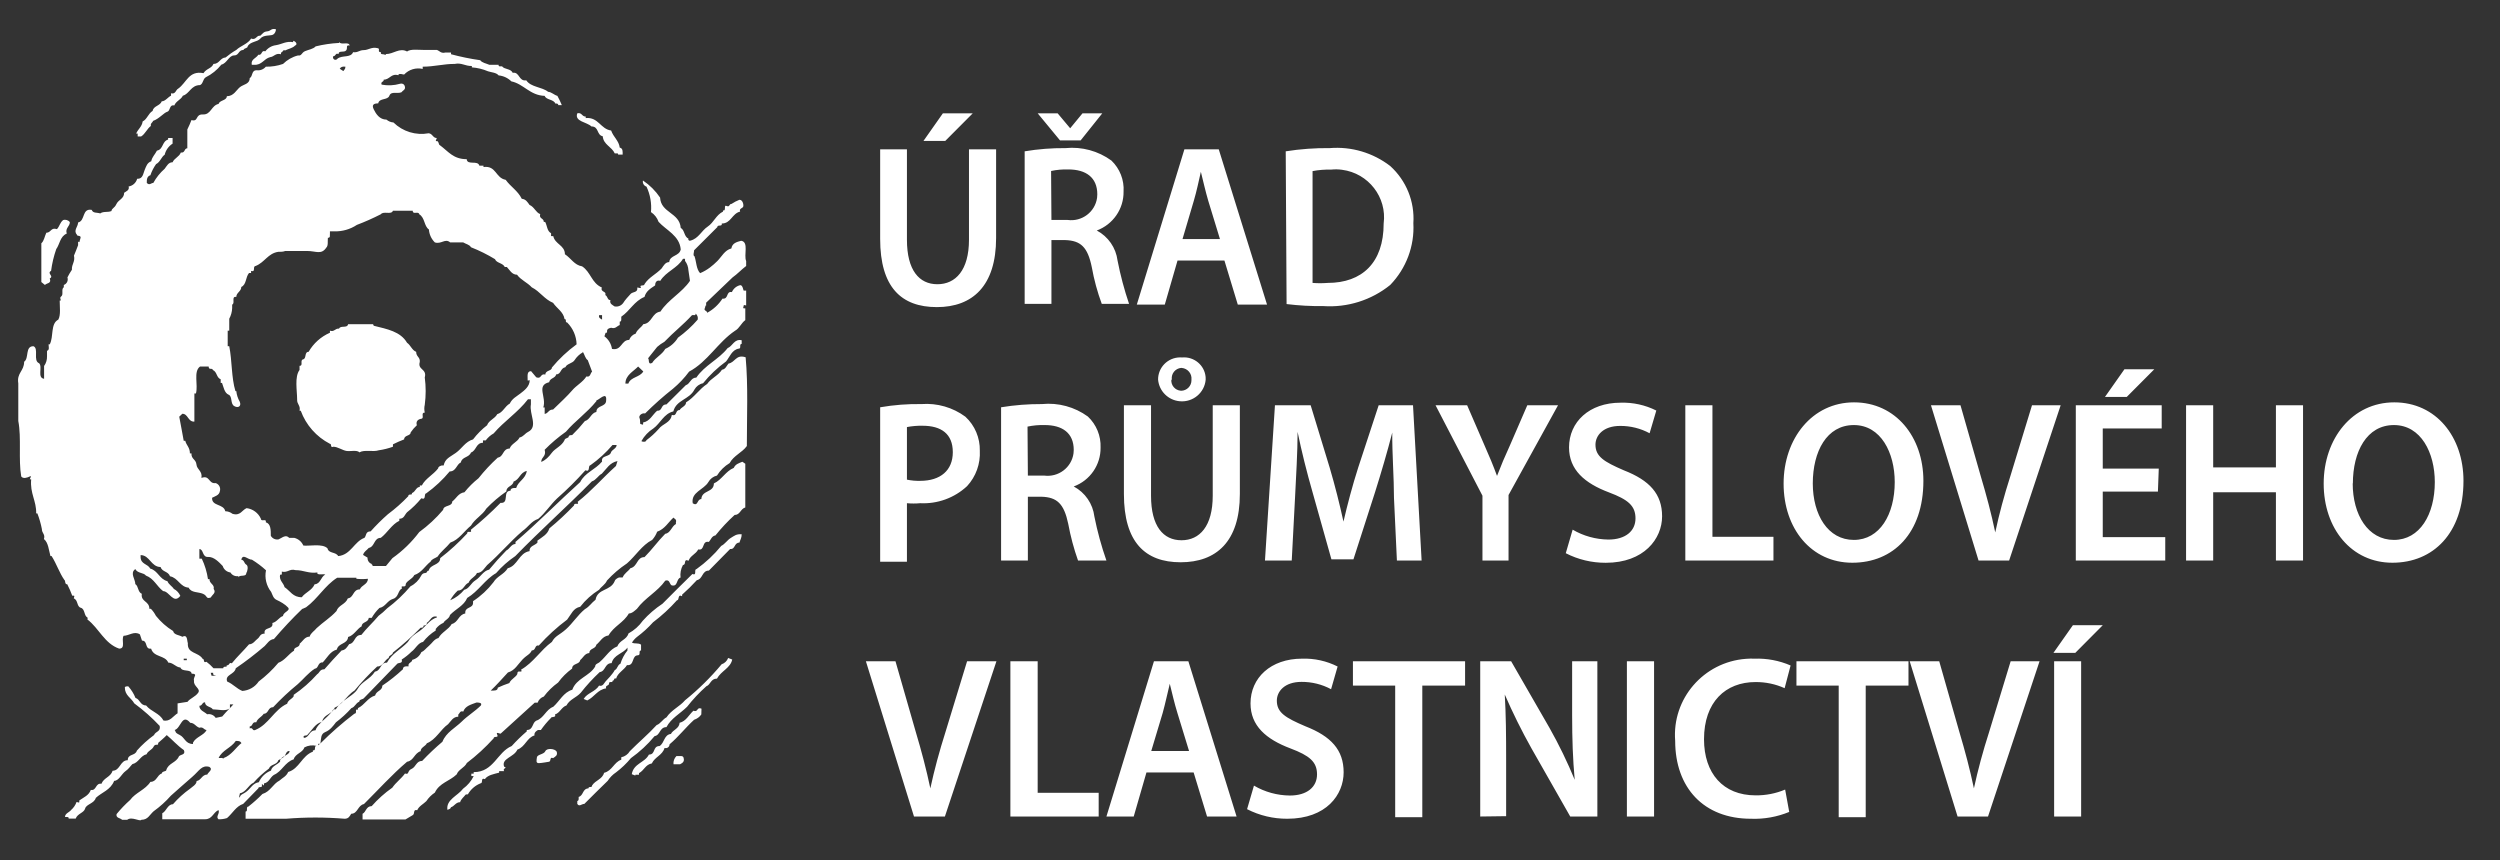 <svg xmlns="http://www.w3.org/2000/svg" viewBox="0 0 436 150" width="436" height="150">
	<rect x="0" y="0" width="436" height="150" fill="#333333" stroke="none"/>
	<style>
		tspan { white-space:pre }
		.shp0 { fill: #ffffff } 
	</style>
	<path id="Path 16" fill-rule="evenodd" class="shp0" d="M120.81 87.76C121.77 88.41 121.53 87.04 122.31 87.04C122.4 85.44 124.5 85.94 124.5 84.31C125.85 83.71 126.57 82.16 127.97 81.6C128.27 80.94 128.84 80.79 129.47 80.53L129.98 80.88L129.98 88.5C129.14 88.74 129.08 89.81 128.12 89.81C126.91 90.91 125.79 92.11 124.77 93.38C124.14 93.47 123.99 94.1 123.63 94.51C122.34 94.25 123 96.09 121.77 95.82C121.35 96.66 120.39 96.89 120.09 97.79C119.11 97.37 119.76 98.53 119.11 98.53C118.74 99.21 118.59 99.98 118.69 100.73C117.91 100.91 118.27 102.43 117.1 102.07C116.74 101.81 116.8 101 116.02 101.27C114.67 103.2 112.46 104.28 111.08 106.18C110.72 106.48 110.24 106.99 109.67 106.99C108.74 108.62 107.06 109.19 106.13 110.82C105.05 110.97 104.7 111.89 104.01 112.43C103.86 113.23 102.78 113.03 102.78 113.89C101.97 113.95 101.7 114.72 101.19 115.11C101.07 115.94 99.78 115.64 99.78 116.6C98.84 117.28 98.01 118.1 97.33 119.04C96.38 119.72 95.54 120.54 94.84 121.48C94.33 121.65 93.93 122.05 93.76 122.55L93.25 122.55L87.32 127.94C87.11 128 86.42 127.52 86.72 128.14C87.02 128.77 86.09 128.29 86.09 128.77C84.67 130.34 83.11 131.78 81.42 133.06C81 133.92 79.95 134.19 79.65 135.05C78.42 136.24 76.62 136.54 75.84 138.23C75.25 138.62 74.74 139.13 74.35 139.72C73.84 140.23 73.06 140.59 72.76 141.3C71.98 141.09 72.4 141.95 71.98 142.16L70.72 142.91L63.23 142.91L63.23 141.92C63.83 141.66 63.83 140.59 64.82 140.59C65.89 139.38 67.09 138.3 68.42 137.37C69.04 136.45 69.97 135.82 70.63 134.9C71.41 135.17 70.99 134.42 71.77 134.1C72.55 133.77 72.58 132.7 73.63 132.7C74.74 131.52 75.92 130.41 77.16 129.36C77.79 127.73 79.44 126.92 80.52 125.85C81.6 124.78 82.79 124.1 83.87 123.03C84.14 122.52 83.42 122.52 83.09 122.52C82.17 122.88 81.15 123.09 80.79 124.1C80.22 123.89 80.16 124.45 79.92 124.63L79.92 124.99C79.02 124.99 78.63 125.79 78.15 126.3C76.83 127.22 76.05 128.98 74.44 129.63C74.23 130.14 73.36 130.35 73.36 131C72.22 131.39 72.19 132.64 70.99 132.85C68.33 135.11 65.96 137.76 63.47 140.23C62.39 140.44 62.39 141.92 61.25 141.92C61.01 142.31 60.8 142.79 60.12 142.79C56.71 142.51 53.28 142.51 49.87 142.79L42.83 142.79L42.83 141.54C43.31 141.51 42.83 140.67 43.31 140.67C44.18 139.99 45 139.26 45.77 138.47C47.17 138.05 47.56 136.74 48.76 136.12C49.27 135.64 49.93 135.41 50.26 134.63C52.21 134.07 52.63 131.81 54.57 131.09L54.57 130.85C55.2 131 54.69 130.08 55.2 130.08C54.48 129.9 53.73 130 53.08 130.35C52.78 131.3 51.49 131.42 51.22 132.43C49.69 132.91 49.18 134.54 47.77 135.14C47.05 135.61 46.96 136.45 46.04 136.63L46.04 136.98C45.89 136.98 45.59 136.48 45.68 136.98C45.77 137.49 45.05 137.07 45.05 137.49L42.41 140.2C41.15 140.62 40.58 141.83 39.59 142.67C39.11 142.83 38.6 142.9 38.1 142.88C37.56 142.4 38.4 141.89 38.1 141.27C37.11 141.75 37.05 142.88 35.73 142.88L28.3 142.88L28.3 141.83C29.02 141.48 29.23 140.26 30.16 140.26C31.05 139.24 32.05 138.33 33.15 137.55C33.51 137.22 34.29 136.83 34.29 136.21C35.07 136.12 35.22 135.08 36.15 135.08C36.3 134.66 37.23 134.22 36.51 133.74C35.16 133.38 34.77 134.42 33.51 135.5C32.25 136.57 31.03 137.7 29.8 138.77C28.91 139.78 27.9 140.69 26.8 141.48C26.08 142.1 25.81 142.97 24.67 142.97C24.37 143.35 23 142.34 22.19 142.97L21.29 142.97C20.99 142.64 20.18 142.7 20.33 141.98C21.05 141.1 21.84 140.27 22.7 139.51C23.63 138.23 25.36 137.73 26.23 136.36C27.34 136.36 27.37 135.17 28.24 134.87C28.21 134.51 28.99 134.54 28.99 134.33C29.35 133.06 30.73 133.06 31.21 131.9C31.5 131.54 32.43 131.69 32.07 130.82C30.88 129.99 30.1 129.04 29.08 128.2C28.54 128.77 28.06 129.13 27.58 129.57C27.67 130.2 27.1 129.57 26.8 130.2C26.5 130.82 25.81 130.91 25.57 131.54C24.49 131.78 24.17 133.03 23.09 133.26C22.67 133.68 22.49 134.07 21.86 134.51C21.23 134.96 20.72 136.18 19.91 136.18C19.28 137.79 17.72 138.2 16.71 139.15C16.44 140.14 15.06 140.23 14.85 141C14.64 141.78 13.53 141.86 13.2 142.76L11.97 142.76C12.03 142.49 11.76 142.49 11.76 142.49L11.34 142.49C11.31 141.86 12.12 141.66 12.39 141.27C12.83 140.89 13.16 140.41 13.35 139.87C13.53 139.87 13.83 140.08 13.83 139.87L13.83 139.6C14.61 139.04 15.48 138.74 15.84 137.76C16.85 137.96 16.62 136.51 17.69 136.69C18.11 135.61 19.28 135.55 19.64 134.42C20.99 134.39 20.93 132.58 22.28 132.58C22.28 131.42 23.6 131.87 23.87 130.91C24.76 129.9 25.77 129 26.86 128.2C27.13 127.52 28.06 127.64 27.85 126.6C26.5 125.16 25.01 123.84 23.42 122.67C22.85 121.66 21.77 121.3 21.77 119.87C21.83 119.69 22.19 119.69 22.37 119.69C22.9 120.29 23.33 120.97 23.63 121.72C24.43 121.95 24.43 123.03 25.48 123.03C26.32 124.1 27.88 124.4 28.48 125.64C29.65 125.94 30.25 124.81 30.97 124.4L30.97 122.67L32.7 122.4C33.12 121.81 34.05 121.54 34.56 120.82C35.07 120.11 33.69 119.69 33.84 118.74C33.69 118.26 34.11 117.85 34.02 117.67C33.93 117.49 33.63 117.49 33.42 117.49C33.33 116.63 31.77 117.25 31.47 116.42C30.58 116.33 30.22 115.56 29.35 115.56C28.78 114.22 26.83 114.69 26.35 113.12C25.18 113.29 25.84 111.72 24.76 111.72L24.4 110.64C23.42 109.99 22.49 110.88 21.56 110.88C21.11 111.57 21.98 113.12 20.78 113.12C18.23 112.25 17.27 109.57 15.24 108.03C15.3 107.91 15.3 107.78 15.24 107.67C14.64 107.43 14.85 106.21 14.1 106C13.35 105.79 13.65 104.66 12.87 104.36C12.87 104.22 13.08 103.89 12.87 103.89L12.6 103.89C12.35 103.21 12.06 102.54 11.73 101.9C11.25 101.95 11.43 101.18 11.25 101.18C10.38 99.96 9.87 98.35 9 96.98L8.8 96.98C8.5 95.94 8.44 94.63 7.66 94.01C7.93 93.15 7.3 93.03 7.3 92.25C7.12 91.33 6.86 90.42 6.52 89.54L6.31 89.54C6.37 87.34 5.2 86.06 5.44 83.59L5.2 83.59C5.2 83.44 5.62 82.88 5.2 83.09C4.78 83.3 4.03 83.56 3.7 83.09C3.19 80.11 3.76 76.39 3.19 73.42L3.19 66.87C2.89 65.02 4.21 64.73 4.21 63.09C5.11 62.46 4.33 60.38 5.83 60.38C6.82 60.77 5.71 62.91 6.82 63.35C7.48 63.98 6.43 65.89 7.69 66.06L7.69 63.83C8.04 63.34 8.22 62.74 8.2 62.13L8.2 61.18C8.68 61.06 8.47 60.41 8.47 60.05L8.68 60.05C9.39 58.71 8.77 56.45 10.17 55.74C10.62 54.93 10.41 53.53 10.41 52.43C10.89 52.46 10.23 51.99 10.68 51.69C11.13 51.39 10.62 50.38 11.13 50.11L11.13 49.7C11.66 49.5 11.94 48.92 11.76 48.38C11.99 47.92 12.25 47.47 12.54 47.05C12.48 46.03 13.14 45.68 12.9 44.58C13.14 43.98 13.41 43.36 13.62 42.76L13.62 42.14C14.01 42.28 13.74 42.34 14.01 41.63C14.28 40.92 13.41 41.3 13.41 40.92C12.75 40.2 13.62 39.52 13.62 38.8C14.91 38.5 14.25 36.3 15.99 36.6C16.23 37.22 16.85 37.02 17.48 37.22C18.05 36.81 18.77 37.08 19.43 36.81C19.55 36.24 19.94 36.36 20.3 35.59C20.66 34.81 21.65 34.67 21.65 33.62C21.95 33.39 22.64 33.18 22.43 32.52C23.15 32.41 23.73 31.88 23.92 31.18C24.94 31.24 24.97 30.23 25.24 29.61C25.51 28.98 25.66 28.39 26.38 28.12C26.53 27.34 27.01 26.99 27.37 26.27C28.51 26.06 28.24 24.64 29.32 24.34L29.32 24.07L30.1 24.07L30.1 25.05C29.4 25.5 28.91 26.19 28.72 26.99C28.15 27.34 27.94 28.27 27.22 28.62C26.8 29.22 26.46 29.87 26.23 30.56C25.6 30.77 25.6 31.33 25.6 31.9C26.08 32.4 26.35 31.9 26.74 31.9C27.25 30.97 27.92 30.13 28.72 29.43C29.11 28.92 29.38 28.3 30.1 28.3C30.4 27.58 31.24 27.37 31.54 26.6C32.31 26.72 32.1 25.86 32.67 25.86L32.67 22.58C32.94 22.02 33.18 21.51 33.39 20.94C34.68 21.3 33.99 19.9 35.4 19.96C36.81 20.02 36.84 18.39 38.13 18.12C38.28 17.46 39.56 17.55 39.56 16.78C40.76 16.78 41.21 15.71 41.84 15.2C42.47 14.69 43.55 14.69 43.55 13.62C44.15 13.3 43.79 12.25 44.78 12.25C45.38 12.33 45.98 12.09 46.36 11.63C47.38 11.65 48.4 11.49 49.36 11.15C50.08 10.44 50.98 9.92 51.97 9.67C52.63 9.79 52.57 9.19 53.2 8.92C53.82 8.65 54.6 8.57 55.05 8.09C56.39 7.76 57.75 7.56 59.13 7.49L59.13 7.32C59.49 7.94 60.84 7.17 60.98 7.94C60.21 7.79 60.71 8.39 60.36 8.8C60 9.22 59.04 8.74 59.04 9.43C58.47 9.16 58.62 9.79 58.14 9.79C58.01 9.98 58.08 10.24 58.27 10.37C58.47 10.49 58.73 10.43 58.86 10.23C59.67 9.58 61.17 10.14 61.58 9.1C62.42 9.22 62.63 8.74 63.44 8.74C64.25 8.74 64.79 8.15 65.81 8.39C66.44 8.45 65.69 9.1 66.44 9.1C66.32 9.46 66.65 9.46 66.8 9.46C66.95 9.46 67.31 9.67 67.31 9.46L67.31 9.43C68.65 9.43 69.67 8.27 70.99 8.98C71.62 8.51 72.94 8.71 73.99 8.71L76.2 8.71C76.65 8.86 76.92 9.37 77.67 9.16L78.66 9.16L78.66 9.46C80.34 9.91 82.04 10.26 83.75 10.5C84.05 10.95 84.8 11.06 85.34 11.3L86.96 11.3C86.95 11.34 86.95 11.37 86.95 11.41C86.98 11.52 87.09 11.59 87.2 11.57L87.56 11.57C87.98 12.14 89.06 11.93 89.42 12.7C90.64 12.49 90.43 14.22 91.78 14.01C92.59 15.23 94.51 15.14 95.59 16.01C96.22 16.06 96.64 16.57 97.21 16.72C97.5 17.24 97.75 17.78 97.98 18.33L97.36 18.33C97.36 18.06 97.09 18.06 97.09 18.06L96.85 18.06C96.55 17.29 95.26 17.46 94.99 16.72C92.41 16.63 91.33 14.64 89.18 14.19C88.58 13.6 87.8 13.23 86.96 13.15C86.54 12.64 85.73 12.64 85.1 12.43C84.21 12.05 83.26 11.82 82.29 11.75L82.29 11.51C81.09 11.54 80.52 10.89 79.29 11.15C77.49 11.12 75.72 11.63 73.72 11.63L73.72 12.02C72.54 11.75 71.31 12.12 70.48 13C70.18 13 69.76 12.76 69.49 13L69.49 13.12C68.17 12.76 68 13.89 66.92 13.89C66.98 14.34 66.32 14.19 66.56 14.76C67.62 14.96 68.72 14.91 69.76 14.61C70.24 14.49 70.57 14.73 70.63 15.2C70.69 15.68 70.24 15.77 70 16.1C69.28 16.39 68.21 15.86 67.91 16.69C67.61 17.52 66.14 17.05 65.96 18.03C65.18 18.03 64.79 18.27 65.18 19.07C65.57 19.87 66.2 20.86 67.4 20.86C67.74 21.15 68.17 21.33 68.62 21.36C70.24 22.95 72.53 23.65 74.77 23.24C75.46 23.33 75.49 24.07 76.17 24.07C76.17 24.25 75.81 24.67 76.17 24.61C76.53 24.55 76.5 25.32 76.71 25.32C78.18 26.39 79.02 27.76 81.39 27.76C81.48 28.89 83.33 27.88 83.6 28.89L84.32 28.89L84.32 29.13C86.57 28.83 86.39 31.04 88.19 31.36C89.06 32.58 90.29 33.24 91 34.67C91.69 34.73 91.99 35.23 92.35 35.74C93.19 36.09 93.43 37.05 94.21 37.34C93.97 38.21 94.84 38 94.84 38.71L95.08 38.71C95.44 39.4 95.41 40.29 96.07 40.65C96.22 40.83 95.95 41.18 96.22 41.18L96.49 41.18C96.79 42.61 98.52 42.76 98.52 44.34C99.6 45.05 100.17 46.24 101.52 46.45C103.05 47.46 103.17 49.37 104.96 50.14C104.67 51 105.83 50.74 105.56 51.45C106.04 51.72 105.89 52.34 106.46 52.34C106.25 53 106.88 53.21 107.18 53.44C107.75 53.55 108.34 53.32 108.68 52.85C108.98 52.34 109.64 51.63 110 51.24C110.36 50.86 111.29 51.06 111.14 50.14C111.35 50.14 111.77 50.35 111.77 50.14C111.41 49.55 112.4 49.99 112.4 49.55C113.17 48.35 114.4 47.85 115.39 46.81C115.75 46.3 116.05 45.71 116.71 45.71C116.83 44.46 118.48 44.72 118.72 43.5C118.51 41.09 116.2 40.17 114.85 38.68C114.61 37.99 114.15 37.4 113.53 36.99C113.67 35.47 113.4 33.94 112.75 32.55C112.3 32.41 112.03 31.95 112.13 31.48C113.31 32.27 114.32 33.28 115.12 34.46C115.27 37.16 118.51 37.05 118.72 39.75C119.41 40.08 119.29 41.3 120.06 41.6C120.03 41.67 120.03 41.76 120.06 41.83C120.13 41.96 120.29 42.02 120.42 41.96C121.83 41.6 122.34 40.23 123.42 39.52C124.5 38.8 124.86 37.52 126.09 36.9L126.09 36.69C126.72 36.87 126.15 35.65 126.72 35.92C127.29 36.18 127.13 35.56 127.58 35.56C128.01 35.27 128.48 35.03 128.96 34.84C129.59 34.84 129.74 35.86 129.59 36.09C129.44 36.33 128.87 36.39 129.08 36.9C127.64 37.25 127.49 38.98 125.88 38.98C126 39.61 125.1 39.1 125.1 39.61L121.05 43.65C121.05 44.01 120.84 44.43 121.05 44.66L121.11 44.66C121.47 45.68 121.41 46.9 122.1 47.64C123.39 47.1 124.32 46.3 125.1 45.53C125.88 44.75 126.39 43.62 127.55 43.33C127.7 42.4 128.48 42.2 129.26 41.99C130.64 42.2 129.68 44.46 130.13 45.53L130.13 46.39C129.29 47.02 128.57 47.82 127.76 48.38L123.15 52.79L123.15 53.3C122.91 53.27 123.12 53.33 122.91 53.77C122.7 54.22 123.33 54.16 123.33 54.55C124.42 53.96 125.33 53.11 126 52.08C127.13 52.22 126.57 50.74 127.64 50.94C127.91 50.33 128.45 49.87 129.11 49.73C129.56 49.73 129.62 50.68 129.71 50.68L130.13 50.68L130.13 53.27C129.98 53.27 129.71 53.12 129.71 53.27C129.71 53.41 129.5 53.77 129.71 53.77L129.98 53.77L129.98 55.83C129.29 56.33 128.96 57.25 128.21 57.67C125.19 59.69 123.42 63.09 120.18 64.81C119.37 65.91 118.42 66.91 117.37 67.79C115.67 69.13 114.05 70.57 112.51 72.1C111.86 71.98 111.35 72.55 111.53 72.91C111.71 73.26 111.56 73.95 111.71 73.95C111.86 73.95 112.16 74.19 112.16 73.95L112.16 73.68C113.35 73.47 113.8 72.31 114.61 71.63C115.6 71.69 115.18 70.53 116.23 70.53L119.59 67.19C120.39 66.93 120.45 65.85 121.44 65.85C122.91 63.68 125.31 62.73 126.9 60.71C127.76 60.38 128.06 59.04 129.35 59.34L129.35 59.96C128.84 60.02 129.35 60.8 128.84 60.8C127.64 61 127.25 62.28 126.63 63.03C125.13 64.12 123.78 65.4 122.61 66.84C121.97 66.97 121.43 67.37 121.11 67.94C120.24 69.69 117.94 69.72 117.43 71.75C115.78 72.14 115.15 73.86 113.95 74.72C113.08 75.27 112.36 76.03 111.86 76.93C112.13 77.13 112.72 77.07 112.72 76.78C113.5 76.2 114.21 75.56 114.85 74.84C115.57 73.86 116.95 73.77 117.16 72.37C118.18 72.64 117.67 71.51 118.54 71.51C118.75 71.03 119.65 70.85 119.65 70.17C121.08 69.31 122.01 67.79 123.33 66.96C123.99 65.97 125.25 65.53 125.91 64.48C126.54 64.4 126.69 63.83 127.04 63.41C128.24 63.21 128.33 61.75 130.04 62.31C130.49 67.22 130.25 72.64 130.25 77.79C129.41 78.95 127.97 79.43 127.25 80.76C126.35 81.3 125.59 82.05 125.04 82.94C124.4 83.09 123.86 83.5 123.54 84.07C122.76 85.41 120.48 85.82 120.81 87.76ZM82.5 104.84C83.87 103.95 85.07 102.83 86.06 101.54C86.69 100.47 87.92 100.17 88.55 99.1C90.29 98.68 90.5 96.42 92.35 96.12C92.29 95.2 93.31 95.14 93.73 94.63L93.73 94.28C94.57 93.65 95.5 93.21 95.8 92.16C97.32 90.91 98.76 89.57 100.11 88.15C100.11 87.52 101.1 88.24 100.74 87.52C103.17 85.62 105.12 83.33 107.42 81.27L107.69 80.41C106.34 80.67 105.8 81.75 104.96 82.61C104.34 82.91 103.95 83.74 103.23 83.95C98.85 88.38 94.3 92.43 89.87 96.98C88.62 97.83 87.49 98.83 86.51 99.96C84.62 101.03 83.42 103.14 81.48 104.28C80.91 105.64 79.5 106.18 78.48 107.25C78.36 107.91 77.58 108.12 77.34 108.62C76.8 108.85 76.34 109.22 75.99 109.69L75.99 109.96C75.14 110.49 74.39 111.16 73.78 111.95C72.91 112.1 72.46 113.17 71.77 113.65C71.25 114.17 70.68 114.62 70.06 115.02C70.24 115.73 69.67 115.53 69.31 115.73L63.53 121.69C63.29 122.04 62.66 121.92 62.66 122.37C62 122.64 61.94 123.29 61.28 123.5C60.47 124.41 59.56 125.24 58.59 125.97C58.08 126.63 57.6 127.31 56.73 127.67C55.89 128.01 56.03 128.81 55.88 129.65C57.73 127.8 59.71 126.07 61.79 124.48C62.42 124.42 61.73 123.56 62.42 123.77L62.42 123.5C63.62 122.94 64.1 121.69 65.42 121.3C65.63 120.44 66.68 120.5 66.68 119.57C67.95 118.72 69.15 117.76 70.27 116.72C70.27 116.21 70.78 116.21 70.87 116.21L71.26 116.21C71.08 115.53 71.89 115.59 71.89 115.08C72.6 114.9 73.19 114.41 73.48 113.74C73.99 113.53 74.23 113.12 74.8 112.64C75.37 112.16 75.72 111.45 76.47 111.27C77.01 110.26 78.21 109.81 78.78 108.83C79.92 108.56 79.95 107.19 81.15 106.99C81 105.76 82.5 106.18 82.5 105.14L82.5 104.84ZM55.8 129.72L55.5 129.72L55.5 129.99L55.8 129.72ZM55.86 129.72C55.87 129.7 55.87 129.67 55.88 129.65C55.85 129.67 55.83 129.7 55.8 129.72L55.86 129.72ZM55.14 127.07C55.37 126.64 55.71 126.26 56.08 125.91C54.94 126.23 54.44 127.33 53.67 128.08C53.59 128.44 52.72 128.08 52.99 128.68C53.94 128.68 53.88 127.37 55.02 127.37L55.14 127.07ZM56.16 125.88C56.17 125.86 56.17 125.83 56.18 125.81C56.15 125.84 56.11 125.87 56.08 125.91C56.11 125.9 56.13 125.89 56.16 125.88ZM58.23 123.71L58.56 123.71C58.71 123.45 58.89 123.22 59.08 123C58.87 123.16 58.63 123.3 58.38 123.41C58.34 123.52 58.29 123.62 58.23 123.71ZM59.91 122.25C60.87 121.5 61.93 120.94 62.39 120.11C63.11 118.83 64.55 118.47 65.39 117.13C66.47 116.98 66.26 115.56 67.49 115.56C68.33 113.98 69.91 113.26 71.11 111.98C71.68 111.06 72.13 110.76 73.21 110.02C74.29 109.28 74.86 108.09 76.2 107.67L76.2 107.55C75.22 107.28 75.07 108.26 74.44 108.62C74.5 109.22 73.81 108.95 73.84 109.22C73.87 109.48 73.51 109.48 73.36 109.48C71.84 111.02 70.23 112.46 68.53 113.8C68.47 114.31 67.79 114.24 67.79 114.75C67.04 115.11 66.83 116.24 65.78 116.24C64.37 117.55 63.05 118.95 61.82 120.44C61.05 120.91 60.51 121.62 59.91 122.25ZM58.14 123.71C58.04 123.87 57.94 124.01 57.83 124.16C57.98 124.03 58.12 123.89 58.23 123.71L58.14 123.71ZM57.83 124.16C57.24 124.66 56.42 124.89 56.18 125.81C56.73 125.29 57.34 124.79 57.83 124.16ZM59.08 123C59.38 122.78 59.65 122.52 59.91 122.25C59.62 122.48 59.33 122.72 59.08 123ZM51.22 121.18C52.73 120.15 54.11 118.94 55.32 117.58C55.74 117.34 55.74 116.72 56.58 116.72C57.51 115.64 58.53 114.52 59.58 113.44C60.24 113.38 60.54 112.85 60.89 112.34C62 112.16 61.73 110.73 63.02 110.73C63.95 109.54 65.03 108.59 66.02 107.4C66.55 107.01 67.05 106.57 67.52 106.09C69.02 104.97 70.38 103.68 71.59 102.25C72.39 101.85 73.04 101.2 73.45 100.41C73.54 100.2 73.78 99.93 74.17 99.93C74.56 99.93 74.38 99.52 74.77 99.52C75.04 98.35 76.77 98.62 76.77 97.34C78.46 96.04 80.04 94.59 81.48 93.03C81.42 92.4 82.41 93.15 82.11 92.4C83.92 90.94 85.66 89.36 87.29 87.7C88.88 87.85 87.59 85.59 89.03 85.59C89.03 85.11 89.6 85.11 89.66 85.11L90.02 85.11C90.38 83.89 91.66 83.56 91.87 82.13C90.67 82.4 90.64 83.62 89.57 83.98C89.45 84.84 88.31 84.75 88.31 85.71C87.05 86.58 85.89 87.58 84.83 88.68C84.11 89.87 82.86 90.44 82.14 91.66C80.91 92.67 80.07 94.1 78.54 94.63C77.85 95.5 76.92 96.15 76.32 97.07C75.9 97.37 75.28 97.49 75.1 97.94C74.11 98.71 73.54 99.87 72.25 100.29C71.95 101 70.75 101.36 70.75 101.98C70.75 102.61 69.76 101.9 70.12 102.61C69.37 102.97 69.55 104.16 68.53 104.45C67.52 104.75 67.25 105.82 66.17 106.03C65.64 106.54 65.19 107.12 64.82 107.76L64.31 107.76C64.22 108.62 63.08 108.41 63.08 109.22C62.24 109.69 61.73 110.82 60.71 111.09C60.6 112.37 59.01 112.1 58.74 113.29C57.57 113.59 57.06 114.72 56.28 115.53C55.41 115.44 55.56 116.6 54.93 116.6C53.73 117.37 52.93 118.44 51.94 119.31C50.41 120.56 48.97 121.91 47.62 123.35C46.72 123.29 46.87 124.48 46 124.48C45.56 125.11 44.93 125.26 44.69 125.97C43.91 125.82 44.12 126.69 43.55 126.69L43.55 127.04C44.12 126.78 44 127.55 44.51 127.31C46.87 126.36 47.8 123.77 50.08 122.73C50.23 122.07 50.95 121.92 51.22 121.42L51.22 121.18ZM48.85 132.58C48.88 132.49 48.93 132.41 48.98 132.34C48.84 132.42 48.69 132.49 48.55 132.58C48.28 133.44 47.2 133.23 46.9 134.04C45.92 134.77 45.02 135.59 44.21 136.51C43.34 136.86 42.95 138.14 41.84 138.35C41.84 138.56 41.57 139.07 41.84 139.07C41.9 138.5 42.38 138.56 43.07 137.99C43.76 137.43 44.12 136.57 45.14 136.42C45.55 135.49 46.31 134.76 47.26 134.39C47.41 133.59 48.37 133.38 48.85 132.82L48.85 132.58ZM49.65 131.83C50.07 131.59 50.5 131.39 50.5 130.97C50.2 130.97 50.02 131.03 49.78 131.6C49.74 131.68 49.7 131.76 49.65 131.83ZM48.98 132.34C49.23 132.21 49.47 132.07 49.65 131.83C49.4 131.97 49.15 132.12 48.98 132.34ZM38.96 132.22C40.4 131.72 41.18 130.29 42.11 129.6C41.9 129.22 41.63 129.22 41.12 129.22C40.28 130.46 38.75 130.82 38.13 132.19L38.49 132.19C38.7 132.19 38.96 132.16 38.96 132.46L38.96 132.22ZM38.75 124.96C39.14 124.48 39.59 124.02 40.05 123.55C39.35 124.11 38.01 123.71 37.11 123.71C36.84 123.21 35.76 123.29 35.76 122.49C35.25 122.43 35.31 123.09 34.77 123.09C34.77 123.92 35.67 124.13 36.12 124.57C36.7 124.45 37.29 124.7 37.62 125.2L38.75 124.96ZM40.1 123.5L40.1 123.49C40.09 123.51 40.07 123.53 40.05 123.55C40.07 123.53 40.09 123.52 40.1 123.5ZM40.1 123.49C40.31 123.28 40.51 123.07 40.7 122.85L40.1 122.85L40.1 123.49ZM33.66 129.51C34.17 128.5 35.61 128.23 36.03 127.31C35.55 127.31 35.46 126.69 34.77 126.92C34.11 126.69 33.9 126.06 33.18 126.06C31.74 124.34 31.54 127.04 30.46 127.31C30.73 127.61 30.4 127.73 31.33 128.17C32.25 128.62 32.31 129.75 33.66 129.75L33.66 129.51ZM37.41 117.76C37.17 117.76 37.17 117.55 37.17 117.34L36.75 117.34L36.9 117.85L37.71 117.85L37.41 117.76ZM32.76 112.16C32.76 112.16 32.76 112.15 32.76 112.15C32.76 112.13 32.76 112.1 32.76 112.07L32.76 112.16ZM32.76 112.15C32.63 114.06 34.54 113.64 35.37 114.93C35.73 114.93 35.37 115.71 36 115.41C36.44 115.74 36.85 116.12 37.23 116.54L38.93 116.54C38.96 116.03 39.68 116.51 39.53 116.03C40.07 116.09 39.89 115.44 40.43 115.68C41.36 114.52 42.44 113.53 43.43 112.37C44.15 112.37 44.54 111.66 44.93 111.39C45.32 111.12 45.32 110.5 46.16 110.5C45.89 109.25 47.74 109.9 47.5 108.65C48.31 108.47 48.67 107.64 49.36 107.43C49.39 106.72 50.74 106.51 50.23 105.94C49.72 105.38 48.85 104.9 48.25 104.63C47.65 104.36 47.53 103.74 47.29 103.23C46.45 102.17 46.12 100.78 46.39 99.46C45.64 98.76 44.81 98.15 43.94 97.61C43.22 97.61 42.35 96.48 42.08 97.61C42.65 97.7 42.53 98.23 42.95 98.47C43.37 98.71 43.16 99.66 42.95 99.96C42.92 100.68 41.81 100.17 41.57 100.68L41.57 100.47C41.03 100.57 40.47 100.32 40.19 99.84C39.56 99.76 39.03 99.32 38.84 98.71C38.19 98.03 37.29 97.07 36.27 97.13C35.25 97.19 35.52 95.76 34.77 95.76L34.77 97.43L35.19 97.43C35.73 98.56 36.09 99.77 36.27 101L36.54 101C36.48 101.78 37.47 101.93 37.26 102.7C37.77 103.41 36.99 103.71 36.78 104.19C35.88 104.54 36.24 103.92 35.4 103.56C34.56 103.2 33.33 103.41 32.91 102.49C31.38 102.37 31.09 100.79 29.65 100.5C29.32 99.6 28.3 99.78 28 98.89C26.32 98.86 26.11 96.81 24.52 96.81L24.52 97.16C24.55 98.44 25.75 98.3 26.2 99.16C27.55 99.52 27.79 101 29.2 101.36C29.41 101.93 30.07 102.28 30.31 102.7C30.82 102.96 31.22 103.4 31.45 103.92C30.25 105.44 29.53 103.09 28.45 103.09C27.31 102.22 26.86 100.91 25.45 100.38C25.06 99.84 23.99 100.02 23.6 99.25C22.61 99.93 23.6 101 23.6 101.87C24.17 102.22 24.01 103.26 24.73 103.56C24.52 104.99 26.05 104.78 26.05 106.18L26.32 106.18C26.67 106.54 26.96 106.95 27.19 107.4C28.03 108.45 29.04 109.35 30.19 110.05C30.34 110.76 31.29 110.73 31.8 111.06C32.75 110.56 32.59 111.78 32.76 112.15ZM32.58 114.87L32.04 114.87L32.04 115.14L32.58 115.14L32.58 114.87ZM31.26 72.67C31.54 74.04 31.77 75.47 32.04 76.87L32.31 76.87C32.49 77.67 33.12 78 33.12 79.07L33.39 79.07C33.33 80.08 34.17 80.08 34.26 81C34.35 81.93 35.34 82.13 35.13 83.35C36.63 82.79 36.33 84.43 37.62 84.25C38.21 84.45 38.53 85.08 38.34 85.68C38.22 86.39 37.5 86.54 36.99 86.81C36.9 88.33 39 87.82 39.29 89.16C39.75 89.17 40.19 89.33 40.55 89.61C41.93 90.02 42.2 88.95 43.01 88.62C44.1 88.76 45.05 89.46 45.5 90.47C45.53 91.09 46.51 90.32 46.36 91.09C47.23 91.33 47.23 92.43 47.23 93.44C47.5 93.92 48.04 94.17 48.58 94.07C49.21 93.8 49.81 93.15 50.44 93.8L51.31 93.8C52.02 93.97 52.61 94.47 52.9 95.14C53.79 95.29 56.25 94.72 57.12 95.64C57.33 96.57 58.56 96.21 58.98 96.98C61.19 96.78 61.76 94.45 63.56 93.8C63.92 93.44 63.71 92.67 64.64 92.67C65.58 91.62 66.58 90.62 67.64 89.69C68.91 88.74 70.11 87.69 71.2 86.54C71.2 86 71.98 86.48 71.83 86C72.49 85.76 72.55 84.93 73.21 84.93L73.21 84.66L73.57 84.66C74.2 83.44 75.54 82.82 76.41 81.69C76.41 81.33 77.01 81.18 77.04 81.18L77.37 81.18C77.64 79.96 78.42 79.75 79.5 78.98C80.58 78.21 81.15 77.02 82.5 76.63C83.21 75.7 84.03 74.87 84.95 74.16C85.25 73.3 86.3 73.03 86.72 72.23C87.74 71.93 88.01 70.88 88.91 70.38C89.33 69.49 90.08 69.16 90.76 68.62C91.45 68.09 92.38 67.4 92.38 66.3C92.23 66.3 92.02 66.45 92.02 66.3C92.05 65.68 91.81 64.73 92.62 64.73L93.52 65.8C94.48 66.18 94.18 65.08 95.11 65.32C95.11 64.55 96.25 64.73 96.25 64.1C97.51 62.58 98.96 61.22 100.56 60.05C100.52 58.62 99.93 57.26 98.91 56.24C98.46 56.24 98.91 55.65 98.46 55.65C98.25 54.37 97.12 53.8 96.46 52.82C94.9 52.16 94.18 50.83 92.74 50.11C91.96 49.25 90.82 48.83 90.17 47.91C89.27 47.91 88.88 47.07 88.4 46.57L88.04 46.57C87.68 45.83 86.6 45.91 86.33 45.2C85 44.39 83.59 43.69 82.14 43.12C81.87 42.64 81.21 42.55 80.79 42.28L78.51 42.28C77.64 41.51 76.98 42.64 75.84 42.28C75.23 41.68 74.86 40.88 74.8 40.02C73.93 39.43 74.14 38 73.12 37.37C73 36.75 71.98 37.52 71.98 36.75L68.53 36.75C68.26 37.52 66.89 36.75 66.41 37.37C65.05 38.06 63.67 38.68 62.24 39.22C61.07 40 59.67 40.39 58.26 40.35L57.54 40.35L57.54 40.71C57.48 41.01 57.69 41.48 57.18 41.48C57.12 42.05 57.27 42.85 56.91 43.18C56.04 44.49 55.11 43.77 53.55 43.77L49.75 43.77C49.39 43.92 48.94 43.92 48.52 43.92C46.72 44.19 46.16 45.77 44.57 46.39C44 46.45 44.66 47.52 43.79 47.25L43.79 47.61L43.43 47.61C42.8 48.36 43.01 49.61 42.08 50.05C42.08 50.83 41.21 51.03 41.21 51.78C40.28 51.63 41.06 52.91 40.49 53.12L40.49 53.74C40.46 54.39 40.29 55.02 39.98 55.59L39.98 57.67L39.71 57.67L39.71 60.38L39.98 60.38C40.49 62.94 40.34 65.85 41.06 68.21L41.21 68.21C41.28 68.86 41.48 69.49 41.81 70.05C42.14 70.82 41.57 71.24 40.85 70.82C40.13 70.41 40.58 69.13 39.86 68.83C39.14 68.53 38.99 67.49 38.72 66.78L38.49 66.78L38.49 66.15C37.71 65.83 37.89 64.87 37.11 64.52C37.05 64.07 36.39 64.64 36.39 63.92L34.89 63.92C33.69 64.78 34.59 67.13 34.17 68.62L33.9 68.62L33.9 73.53C32.76 73.59 32.82 72.16 31.8 72.16L31.26 72.67ZM59.25 11.99L59.88 12.4C60.03 12.14 60.24 12.08 60.24 11.63C59.73 11.57 59.46 11.66 59.25 11.99ZM101.64 61.45C101.05 61.78 100.56 62.25 100.2 62.82C99.84 63.38 98.82 63.44 98.61 64.04C97.68 64.22 97.89 65.29 97 65.29C96.85 66 95.92 65.89 95.77 66.66C93.46 67.22 95.35 69.22 94.75 71.06L94.99 71.06L94.99 72.19C95.68 72.07 95.62 71.42 96.46 71.42C97.57 70.35 99.06 68.95 99.78 68.09C100.5 67.22 101.64 66.66 102.27 65.65C102.99 65.85 102.93 65.08 103.26 64.81L102.51 62.82C102.06 62.52 101.97 61.87 101.64 61.33L101.64 61.45ZM104.01 69.96C102.42 71.95 100.26 73.44 98.7 75.29C97.37 76.23 96.13 77.28 94.99 78.44C95.32 79.63 94.39 79.66 94.39 80.56C95.17 80.23 95.68 79.72 96.25 78.95C96.82 78.18 97.98 77.79 98.46 76.75C98.49 76.39 99.18 76.42 99.18 76.15C99.18 75.88 99.57 75.88 99.78 75.88C100.57 75.11 101.31 74.3 102 73.44C102.93 73.18 103.05 72.05 104.01 71.84C104.01 70.62 105.71 71.03 105.71 69.84C105.86 68.21 104.58 69.66 104.01 69.84L104.01 69.96ZM105 55.74L105 54.96L104.49 54.96C104.34 55.47 104.79 55.59 105 55.74ZM52.72 106.18C50.95 107.88 49.3 109.66 47.77 111.45C46.99 111.51 46.57 112.28 46.16 112.67C44.55 114.05 42.87 115.35 41.12 116.54C40.91 117.67 39.17 117.64 39.62 118.86C40.67 119.31 41.24 120.08 42.26 120.5C43.41 120.42 44.47 119.82 45.11 118.86C46.38 117.9 47.53 116.8 48.55 115.59C49.69 115.17 50.29 114.1 51.28 113.47C51.22 112.73 52.27 113.03 52.27 112.25C52.81 111.84 53.14 111.03 54 111.03C54.21 110.35 54.84 110.05 55.23 109.54C56.37 108.47 57.6 107.76 58.68 106.57C59.04 105.5 60.24 105.44 60.66 104.36C61.73 104.22 61.52 102.79 62.75 102.79C63.08 102.01 64.16 101.93 64.16 100.94C63.49 101.01 62.82 101.01 62.15 100.94L62.15 100.76L58.8 100.76C56.64 102.13 55.44 104.39 53.38 105.91L52.78 106.18L52.72 106.18ZM49.11 100.19C49.04 100.26 48.92 100.26 48.85 100.2C48.64 101.24 49.42 101.6 49.63 102.4C50.65 103.09 51.07 104.16 52.63 104.16C53.23 103.32 54.42 102.97 54.87 101.9C55.92 101.84 55.92 100.62 56.73 100.2C56.28 100.05 55.77 100.32 55.35 100.05L55.35 99.84C53.79 100.05 52.99 99.43 51.52 99.43C50.5 99.13 50.2 99.93 49.15 99.69L49.15 100.05C49.16 100.1 49.14 100.15 49.11 100.19ZM64.82 98.44C64.83 98.44 64.83 98.45 64.84 98.45C64.95 98.48 65.01 98.6 64.97 98.71L67.31 98.71L68.44 97.34C70.23 96.07 71.81 94.54 73.12 92.79C74.66 91.67 76.06 90.37 77.28 88.92C77.37 88.03 78.87 88.41 78.87 87.46C79.59 86.93 79.92 86 81 85.85C81.72 84.95 82.54 84.13 83.45 83.41C84.47 82.12 85.59 80.92 86.81 79.81C87.86 79.66 87.65 78.23 88.88 78.23C89.18 77.37 90.23 77.1 90.61 76.3C91.3 76.15 91.51 75.62 92.11 75.32C93.91 74.4 92.26 72.19 92.59 70.53L92.59 69.63L92.08 69.63C90.32 71.93 87.89 73.47 86.09 75.59C85.55 75.89 85.08 76.31 84.71 76.81L84.23 76.81L84.23 77.22C83 77.22 83.09 78.59 82.14 78.92C81.78 79.84 80.58 79.63 80.37 80.65C79.59 81 79.56 82.22 78.42 82.22C77.23 83.66 75.86 84.94 74.35 86.03C73.84 86.12 74.41 87.28 73.48 86.9C72.74 87.8 71.91 88.62 70.99 89.34C70.54 89.81 70.48 90.47 69.64 90.47L69.64 90.83C68.33 91.45 67.55 92.94 66.41 93.8C65.18 93.8 65.39 95.35 64.31 95.56C63.98 95.97 63.47 96.18 63.32 96.78L64.1 97.25C64.06 97.74 64.36 98.19 64.82 98.35L64.82 98.44ZM106.58 78.83C106.79 78.41 107.54 78.18 107.54 77.61L106.82 77.61C105.69 78.93 104.41 80.11 102.99 81.12C102.45 81.24 103.02 82.4 102.09 82.02C100.55 83.75 98.9 85.39 97.15 86.93C96.01 88 95.08 89.49 93.85 90.5C92.71 90.85 92.11 91.93 91.12 92.61C88.97 94.45 87.17 96.63 84.95 98.56C84.47 99.07 84.08 99.93 83.18 99.93C82.88 100.65 82.02 100.85 81.72 101.63C80.94 101.93 80.88 103 79.83 103C79.3 103.49 78.86 104.06 78.51 104.69C79.47 104.29 80.31 103.65 80.97 102.85C81.81 102.7 82.08 101.72 82.95 101.18C83.81 100.65 84.26 99.57 85.31 99.34C86.24 98.21 87.26 97.07 88.31 96C88.88 95.74 89.18 94.87 89.9 94.87L89.9 94.51C93.82 91.15 97.33 87.55 101.19 84.07C102 82.43 103.8 81.93 105 80.5C104.79 79.31 106.37 79.78 106.58 78.83ZM105.41 58.65C106.13 59.19 106.6 59.98 106.73 60.85C108.44 61.21 108.32 59.28 109.73 59.28C109.92 58.76 110.34 58.35 110.87 58.18C111.11 57.46 111.86 57.11 112.19 56.54C113.74 56.39 113.65 54.55 115.18 54.34C116.53 52.25 118.96 51.03 120.33 48.98L120.06 47.14C120.03 46.54 119.83 45.97 119.47 45.5L119.47 45.14L119.11 45.14C118.15 46.78 116.17 47.34 115.15 48.98C114.46 48.77 114.25 49.34 114.25 49.78C113.44 50.32 112.67 50.77 112.4 51.78C110.6 52.52 109.88 54.19 108.35 55.23L108.35 55.59C108.35 55.79 108.38 56.09 108.08 56.09L108.08 56.69C107.57 56.87 107.36 57.4 106.58 57.16C106.28 57.23 105.86 57.31 105.86 57.79C105.89 57.84 105.89 57.89 105.86 57.94C105.82 58.03 105.71 58.07 105.62 58.03L105.41 58.65ZM120.69 54.96C119.17 56.63 117.46 57.94 115.87 59.61C115.42 59.86 115 60.16 114.61 60.5L113.02 62.49C113.29 62.64 112.93 63.71 113.74 63.29C114.31 62.34 115.45 61.87 116.02 60.85C116.94 60.44 117.72 59.75 118.24 58.89C119.5 57.97 120.66 56.92 121.68 55.74C121.77 55.35 121.63 54.95 121.32 54.69C121.32 55.11 121.05 54.9 120.69 54.96ZM112.19 64.78L111.29 63.92C110.48 64.78 109.07 65.41 109.07 66.9L109.58 66.9C110 65.71 111.59 65.83 112.19 64.78ZM117.88 91.09C118.06 90.53 117.55 90.47 117.46 90.26C116.53 91.09 115.96 92.25 114.61 92.73C114.41 93.25 114.12 93.74 113.74 94.16C111.95 95.08 110.87 96.93 109.34 98.26C108.06 99.11 106.9 100.11 105.86 101.24C105.56 101.95 104.85 102.31 104.49 102.85C103.22 103.64 102.1 104.64 101.19 105.82C99.96 106.06 99.63 107.13 98.91 108.06C97.12 109.4 95.46 110.91 93.97 112.58C93.19 112.43 93.52 113.44 92.74 113.44C92.41 114.16 91.93 114.19 91.12 115.02C90.32 115.85 89.81 116.93 88.58 117.28C87.59 118.35 86.6 119.48 85.58 120.44C86.18 120.44 86.81 120.5 86.81 119.93C87.46 119.63 88.13 119.36 88.82 119.13C89.15 118.35 90.25 117.97 90.25 117.37C90.25 116.78 91.24 117.49 90.88 116.78C93.04 115.56 94.27 113.38 96.25 111.95C96.82 110.88 97.57 110.76 98.7 109.75C99.84 108.74 100.77 107.25 102 106.24C102.84 105.76 103.14 105.14 103.86 104.6C104.22 102.58 106.49 103.12 107.21 101.33C107.3 100.97 107.9 100.71 107.99 100.71L108.59 100.71C108.86 99.99 109.58 99.63 109.94 99.1C111.23 98.8 111.02 97.16 112.4 97.16C113.74 95.82 114.67 94.45 116.02 93.09C116.95 92.97 117.1 91.81 117.88 91.39L117.88 91.09ZM48.13 5.11C48.13 5.44 47.92 5.95 47.5 6.09C47.08 6.24 45.92 6.09 45.41 6.72C44.9 7.35 43.64 7.22 43.19 8.09C43.19 8.45 42.56 8.36 42.47 8.71C41.54 8.71 41.72 9.67 40.82 9.67C39.92 9.67 39.56 11.07 38.61 11.27C37.87 12.2 36.94 12.95 35.88 13.48C35.34 13.83 35.46 14.58 34.89 14.84C33.3 14.84 33.03 16.39 31.89 16.69C31.56 17.4 30.7 17.61 30.4 18.39C29.47 18.21 29.77 19.31 29.17 19.49C28.57 19.67 27.73 20.74 26.68 21.09C26.68 21.33 26.17 21.51 26.32 21.96C25.66 22.43 25.33 23.36 24.61 23.8L24.01 23.8L24.01 23.3L23.75 23.3C24.01 22.58 24.76 22.11 24.88 21.18C25.66 20.8 25.84 19.81 26.62 19.34C26.77 18.45 27.91 18.48 28.21 17.67C28.84 17.67 29.32 16.9 29.83 16.69L29.83 16.27C30.64 16.48 30.64 15.68 31.06 15.47C32.55 14.43 32.91 12.26 35.49 12.76C36 11.93 36.87 11.99 37.23 11.15C38.28 11.15 38.37 10.08 39.35 10.02C39.93 9.53 40.55 9.09 41.21 8.71C41.93 8 43.28 7.64 43.79 6.72C44.66 7.08 44.75 6.09 45.38 6.24C45.86 5.83 45.95 5.53 46.6 5.47C47.26 5.41 47.29 4.87 48.13 5.11ZM51.46 7.94C51.07 8.39 50.29 8.51 49.72 8.8C49.27 8.6 49.36 9.16 49 9.16L49 9.46C48.07 9.19 47.8 9.9 47.14 9.96C46 10.23 45.71 11.39 44.3 11.3L43.91 11.3C43.7 10.32 44.69 10.17 45.05 9.55C45.79 9.7 45.5 8.68 46.27 8.95C46.72 8.36 47.39 7.97 48.13 7.88C49.21 7.7 49.87 7.14 51.13 7.35L51.13 7.11C51.64 7.23 51.94 7.79 51.46 7.94ZM102.15 20.32L102.15 20.59C104.37 20.38 104.73 22.52 106.58 22.76C107 23.95 107.93 24.52 108.08 25.74C108.65 25.88 108.59 26.39 108.59 26.96L107.81 26.96C107.81 26.96 107.81 26.69 107.57 26.75L107.21 26.75C106.7 25.59 105.23 25.23 105.12 23.77C104.01 23.53 104.49 22.05 103.14 22.05C102.36 21.27 100.14 21.21 100.68 19.76C101.49 19.55 101.49 20.38 102.15 20.32ZM12.18 38.74C12.18 39.52 11.34 39.75 11.64 40.74C10.47 41.21 10.41 42.64 9.81 43.44C9.38 44.67 9.08 45.94 8.91 47.23C8.11 47.7 9.48 48.15 8.68 48.56C9.03 49.49 8.11 49.34 7.84 49.7L7.21 49.19L7.21 42.43C7.69 42.02 7.78 41.21 8.08 40.59C8.91 40.59 8.85 39.61 9.93 39.96C10.41 39.46 10.44 38.83 11.01 38.38C11.44 38.24 11.91 38.39 12.18 38.74ZM65.18 56.81C67.55 57.4 69.85 57.82 70.99 59.78C71.62 60.2 71.83 61.06 72.58 61.36C72.58 62.25 73.3 62.25 73.21 63.12C72.79 64.55 74.5 64.28 74.08 65.83C74.29 67.4 74.29 69.01 74.08 70.59C73.97 71.04 73.97 71.51 74.08 71.96C73.3 71.96 74.08 72.94 73.48 73.03C72.88 73.12 72.49 73.5 72.7 74.16C72.29 74.54 71.93 74.95 71.62 75.41C71.62 76.06 70.48 75.85 70.48 76.63C69.82 76.88 69.17 77.17 68.53 77.49L68.53 77.91C67.73 78.2 66.9 78.41 66.05 78.53C65.12 78.86 63.53 78.38 62.69 78.89C62.24 78.44 61.19 78.74 60.47 78.65C59.76 78.56 58.89 77.91 58.14 77.91C57.54 78.17 57.9 77.4 57.54 77.4C55.18 76.18 53.36 74.12 52.45 71.63L52.24 71.63C52.45 70.71 51.76 70.5 51.82 69.66C51.82 68.15 51.34 65.71 52.24 64.52L52.24 63.8C52.96 63.8 52.24 62.82 52.87 62.67C53.49 62.52 53.05 61.36 53.82 61.36C54.67 59.88 55.97 58.71 57.54 58.03L57.54 57.67C58.32 57.94 58.41 57.25 59.13 57.31C59.4 56.69 60.56 57.31 60.71 56.54L65.06 56.54L65.18 56.81ZM129.35 93.18C129.35 93.83 129.08 94.16 128.96 94.63C128 94.63 128.27 95.85 127.34 95.74L123.63 99.51C122.4 99.51 122.61 100.97 121.53 101.18C120.72 102.07 119.86 102.91 118.96 103.71L118.96 103.98C118.12 103.56 118.54 104.66 118.06 104.69C116.8 106.1 115.4 107.39 113.89 108.53C113.04 109.48 112.1 110.33 111.08 111.09C110.73 111.37 110.44 111.7 110.21 112.07C110.72 112.34 111.32 112.07 111.8 112.43L111.8 113.44C111.29 113.44 111.8 114.22 111.29 114.28C110.09 114.28 110.72 116.15 109.34 116C108.86 116.84 107.72 117.34 107.45 118.35C107 118.14 107.21 118.71 106.85 118.71C106.85 119.19 106.22 118.71 106.22 119.19C106.22 119.66 105.5 119.48 105.71 120.05C104.22 120.26 103.65 121.57 102.42 122.16L101.79 121.9C102.42 120.82 103.8 120.67 104.48 119.57C105.14 119.78 105.35 119.13 105.62 118.83C105.89 118.53 106.85 117.58 107.21 116.87C107.72 116.66 107.66 115.97 108.2 115.76C108.46 114.92 108.87 114.13 109.43 113.44L109.43 112.94C108.68 114.01 107.03 114.16 106.67 115.65C105.44 115.65 105.65 117.07 104.58 117.22C103.39 118.34 102.28 119.54 101.28 120.82C100.5 121.69 99.36 121.95 98.79 123.03C97.92 123.32 97.65 124.34 96.79 124.6C97.06 125.23 96.13 124.9 96.07 125.23C95.43 125.87 94.85 126.57 94.33 127.31L93.85 127.31C93.79 127.31 93.07 127.7 93.22 128.26C91.9 128.62 91.6 130.26 90.23 130.73C89.66 132.07 87.38 132.25 87.92 133.71C88.64 133.95 87.56 133.95 87.92 134.48L87.05 134.48L87.05 134.75C86.15 134.99 85.04 135.17 84.56 135.88C83.78 135.55 84.29 136.54 83.84 136.6C82.89 136.97 82.1 137.65 81.6 138.53C81.42 138.53 81.18 138.53 81.12 138.68C81.06 138.83 80.34 139.4 80.25 139.9C79.47 139.9 79.26 140.61 78.63 140.79C78.63 141.09 78.18 141.15 78.03 141.24C77.76 139.45 79.83 138.8 80.76 137.55C81.55 136.98 82.19 136.22 82.61 135.35L82.2 135.35L82.2 134.93L82.61 134.93L82.61 134.66C86.12 134.66 86.69 131.18 89.24 130.11C90.06 129.2 90.94 128.35 91.87 127.55L91.87 127.31C93.01 127.31 92.77 126.12 93.49 125.7C94.87 125.26 95.17 123.77 96.49 123.26C97.59 122.28 98.28 120.73 99.81 120.29C100.53 118.29 102.81 117.94 103.8 116.24C103.8 115.73 104.37 115.73 104.67 115.38C105.74 114.45 106.37 113.23 107.66 112.73C108.08 111.63 109.28 111.6 109.61 110.47C110.6 109.93 111.45 109.18 112.1 108.26C113.11 107.13 114.27 106.13 115.54 105.29C117.25 103.59 119.05 101.75 120.75 100.11C121.62 100.44 120.96 99.31 121.47 99.25C123.09 98.09 124.54 96.73 125.79 95.2C126.42 94.9 126.84 94.19 127.43 93.83C128.03 93.47 128.42 93.09 129.35 93.18ZM127.7 115.02C127.4 116.51 125.76 117.01 125.04 118.35C123.93 118.35 123.93 119.42 123.18 119.69C121.96 120.78 120.83 121.98 119.83 123.26C118.63 124.45 117.04 125.26 116.23 126.81C115 126.81 115.18 128.23 114.16 128.38C112.96 129.84 111.57 131.12 110.03 132.22C109.27 133.14 108.4 133.97 107.45 134.69C106.86 135.08 106.36 135.59 105.98 136.18C104.64 137.49 103.26 138.83 101.91 140.2C101.4 140.2 101.04 140.76 100.68 140.2L100.68 139.69C100.86 139.69 100.92 139.48 100.92 139.33L100.92 138.98C101.79 138.74 101.55 137.55 102.63 137.49C102.63 137.04 103.26 137.49 103.26 136.98C103.86 136.06 105.05 135.91 105.35 134.78C106.79 134.42 107.06 132.94 108.35 132.49L108.35 132.07C108.98 131.94 109.52 131.55 109.85 131C111.38 129.45 113.08 128.03 114.52 126.45C115.18 126.24 115.6 125.41 116.23 125.11C117.1 123.8 118.54 123.23 119.47 122.13C121.8 120.25 123.93 118.15 125.85 115.85C126.38 115.68 126.79 115.27 126.99 114.75L127.7 115.02ZM122.31 124.6C122.01 125.04 121.56 125.36 121.05 125.53C119.53 126.92 118.33 128.5 116.77 129.81C116.77 130.2 116.41 130.59 115.9 130.44C115.54 131.72 114.19 132.01 113.68 133.14C112.55 133.35 112.37 134.33 111.44 134.84L111.44 135.11L110.81 135.11L110.81 135.26L110.18 135.02C110.51 133.11 112.46 133.03 113.17 131.6C114.4 131.6 113.77 130.11 115.03 130.11C115.9 129.57 115.78 128.14 117.01 128C117.34 127.28 118.48 127.07 118.51 126.06C119.65 125.79 120.15 124.66 120.93 123.95C121.8 124.28 121.47 123.23 122.34 123.59L122.31 124.6ZM97.09 131.09C97.3 131.78 96.82 131.95 96.46 132.22C95.8 131.92 96.16 132.79 95.74 132.85C95.32 132.91 94.6 133.06 94 133.09C93.4 133.11 93.58 132.58 93.64 132.07C93.7 131.57 94.87 131.57 95.11 131C95.35 130.44 96.76 130.53 97.09 131.09ZM119.23 132.22C119.41 132.88 118.96 133.09 118.6 133.29L117.46 133.29C117.4 132.76 117.59 132.24 117.97 131.86C118.45 131.92 119.17 131.66 119.23 132.22ZM169.65 19.76L164.85 24.58L161.05 24.58L164.44 19.76L169.65 19.76ZM158.17 26.04L158.17 41.81C158.17 47.13 160.3 49.57 163.48 49.57C166.65 49.57 168.99 47.13 168.99 41.81L168.99 26.04L173.72 26.04L173.72 41.51C173.72 49.84 169.62 53.56 163.39 53.56C157.15 53.56 153.5 50.05 153.5 41.66L153.5 26.04L158.17 26.04ZM178.7 26.39C181.05 26 183.44 25.81 185.83 25.83C188.67 25.55 191.52 26.32 193.83 28C195.3 29.41 196.08 31.39 195.95 33.42C195.99 36.43 194.12 39.14 191.28 40.2C193.27 41.26 194.62 43.21 194.9 45.44C195.4 48 196.07 50.52 196.91 53L192.15 53C191.38 50.92 190.8 48.78 190.41 46.6C189.69 43.06 188.46 41.96 185.77 41.87L183.37 41.87L183.37 53L178.7 53L178.7 26.39ZM184.87 24.49L180.97 19.76L184.45 19.76L186.64 22.37L188.79 19.76L192.24 19.76L188.46 24.49L184.87 24.49ZM183.37 38.36L186.19 38.36C188.68 38.7 190.98 36.98 191.33 34.5C191.35 34.3 191.37 34.09 191.37 33.89C191.37 30.92 189.36 29.55 186.31 29.55C185.3 29.52 184.29 29.61 183.31 29.82L183.37 38.36ZM205.36 45.44L203.14 53.12L198.26 53.12L206.56 26.04L212.55 26.04L220.97 53.12L215.87 53.12L213.54 45.44L205.36 45.44ZM212.76 41.69L210.72 35.02C210.24 33.38 209.82 31.54 209.43 29.96C209.07 31.54 208.68 33.41 208.2 35.02L206.23 41.69L212.76 41.69ZM224.23 26.39C226.77 25.99 229.34 25.8 231.9 25.83C235.69 25.52 239.45 26.64 242.45 28.95C245.26 31.49 246.74 35.16 246.49 38.92C246.71 42.91 245.24 46.82 242.45 49.7C239.17 52.35 234.99 53.67 230.77 53.38C228.63 53.41 226.5 53.29 224.38 53.03L224.23 26.39ZM228.91 49.34C229.78 49.41 230.67 49.41 231.54 49.34C237.54 49.34 241.31 45.83 241.31 38.98C241.91 34.4 238.66 30.21 234.05 29.61C233.42 29.52 232.78 29.51 232.14 29.58C231.06 29.55 229.97 29.64 228.91 29.84L228.91 49.34ZM153.5 71.03C155.88 70.62 158.3 70.43 160.72 70.47C163.45 70.27 166.16 71.05 168.36 72.67C170.02 74.2 170.93 76.37 170.88 78.62C171 80.89 170.2 83.11 168.66 84.78C166.45 86.84 163.5 87.91 160.48 87.76C159.71 87.83 158.94 87.83 158.17 87.76L158.17 97.97L153.5 97.97L153.5 71.03ZM158.17 83.65C158.93 83.81 159.7 83.88 160.48 83.86C164.01 83.86 166.17 82.04 166.17 78.86C166.17 75.67 164.16 74.25 160.9 74.25C159.98 74.23 159.07 74.31 158.17 74.48L158.17 83.65ZM174.59 71.03C176.95 70.64 179.33 70.46 181.72 70.47C184.56 70.19 187.41 70.96 189.72 72.64C191.21 74.04 192.02 76.02 191.94 78.06C191.98 81.07 190.11 83.79 187.26 84.84C189.25 85.9 190.59 87.86 190.86 90.08C191.38 92.68 192.08 95.25 192.96 97.76L188.01 97.76C187.27 95.67 186.7 93.53 186.3 91.36C185.56 87.82 184.33 86.72 181.66 86.63L179.26 86.63L179.26 97.76L174.59 97.76L174.59 71.03ZM179.26 82.94L182.08 82.94C184.57 83.28 186.87 81.56 187.22 79.08C187.25 78.88 187.26 78.68 187.26 78.47C187.26 75.5 185.26 74.13 182.2 74.13C181.19 74.1 180.19 74.19 179.2 74.4L179.26 82.94ZM210.27 66.21C210.08 68.49 208.06 70.18 205.77 69.98C203.75 69.81 202.15 68.22 201.97 66.21C201.95 64.09 203.66 62.35 205.79 62.33C205.92 62.33 206.04 62.33 206.17 62.34C208.24 62.16 210.08 63.69 210.26 65.75C210.27 65.9 210.28 66.06 210.27 66.21ZM204.28 66.21C204.2 67.2 204.93 68.06 205.92 68.14C205.94 68.14 205.97 68.15 205.99 68.15C207 68.13 207.8 67.31 207.79 66.31C207.79 66.27 207.79 66.22 207.79 66.18C207.89 65.17 207.14 64.27 206.12 64.17C206.07 64.16 206.03 64.16 205.99 64.16C204.98 64.26 204.25 65.15 204.36 66.15C204.36 66.18 204.36 66.21 204.37 66.24L204.28 66.21ZM200.74 70.68L200.74 86.45C200.74 91.78 202.87 94.22 206.05 94.22C209.22 94.22 211.5 91.78 211.5 86.45L211.5 70.68L216.23 70.68L216.23 86.15C216.23 94.48 212.1 98.06 205.9 98.06C199.7 98.06 196.01 94.54 196.01 86.15L196.01 70.68L200.74 70.68ZM243.11 86.84C243.11 83.32 242.78 79.1 242.81 75.44C241.97 78.74 240.89 82.4 239.81 85.83L236.04 97.55L232.2 97.55L228.91 85.85C227.92 82.4 226.99 78.71 226.3 75.32C226.3 78.86 226.03 83.18 225.85 86.87L225.28 97.76L220.61 97.76L222.35 70.68L228.58 70.68L231.9 81.57C232.83 84.72 233.64 87.94 234.3 90.97C234.99 88 235.86 84.69 236.88 81.51L240.44 70.68L246.43 70.68L247.93 97.76L243.62 97.76L243.11 86.84ZM258.54 97.76L258.54 86.45L250.36 70.68L255.87 70.68L258.87 77.61C259.77 79.63 260.4 81.15 261.08 83C261.74 81.27 262.46 79.57 263.36 77.61L266.36 70.68L271.72 70.68L263.09 86.33L263.09 97.76L258.54 97.76ZM274.27 92.37C276.15 93.48 278.3 94.07 280.5 94.1C283.49 94.1 285.23 92.61 285.23 90.41C285.23 88.21 283.94 87.13 280.62 85.88C276.36 84.28 273.64 81.93 273.64 78.03C273.64 73.59 277.17 70.23 282.62 70.23C284.78 70.16 286.93 70.63 288.86 71.6L287.69 75.56C286.12 74.71 284.35 74.27 282.56 74.28C279.57 74.28 278.25 75.97 278.25 77.55C278.25 79.63 279.75 80.53 283.19 82.02C287.69 83.77 289.87 86.15 289.87 90.05C289.87 93.95 286.73 98.15 280.05 98.15C277.62 98.16 275.22 97.59 273.07 96.48L274.27 92.37ZM293.92 70.68L298.65 70.68L298.65 93.62L309.29 93.62L309.29 97.76L293.92 97.76L293.92 70.68ZM335.44 83.86C335.44 92.97 330.2 98.14 323.04 98.14C315.88 98.14 311.06 92.19 311.06 84.34C311.06 76.48 316.06 70.17 323.34 70.17C330.62 70.17 335.44 76.21 335.44 83.86ZM316.15 84.34C316.15 84.33 316.15 84.32 316.15 84.31C316.15 84.3 316.15 84.29 316.15 84.28L316.15 84.34ZM323.31 94.16C327.83 94.16 330.44 89.72 330.44 84.07C330.44 78.98 328.04 74.13 323.31 74.13C318.58 74.13 316.16 78.72 316.15 84.31C316.16 89.8 318.79 94.16 323.31 94.16ZM345.06 97.76L336.76 70.68L341.91 70.68L345.42 82.97C346.44 86.39 347.28 89.54 347.97 92.85C348.65 89.63 349.55 86.33 350.6 83.06L354.38 70.68L359.38 70.68L350.39 97.76L345.06 97.76ZM375.71 64.4L370.91 69.22L367.11 69.22L370.5 64.4L375.71 64.4ZM376.34 85.74L366.72 85.74L366.72 93.68L377.62 93.68L377.62 97.76L362.02 97.76L362.02 70.68L377 70.68L377 74.72L366.72 74.72L366.72 81.72L376.49 81.72L376.34 85.74ZM385.98 70.68L385.98 81.51L396.92 81.51L396.92 70.68L401.65 70.68L401.65 97.76L396.92 97.76L396.92 85.85L385.98 85.85L385.98 97.76L381.25 97.76L381.25 70.68L385.98 70.68ZM429.63 83.86C429.63 92.97 424.36 98.14 417.23 98.14C410.1 98.14 405.25 92.19 405.25 84.34C405.25 76.48 410.25 70.17 417.56 70.17C424.87 70.17 429.63 76.21 429.63 83.86ZM410.31 84.28C410.31 89.78 412.98 94.16 417.5 94.16C422.02 94.16 424.63 89.72 424.63 84.07C424.63 78.98 422.23 74.13 417.5 74.13C412.77 74.13 410.34 78.74 410.34 84.34L410.31 84.28ZM159.4 142.4L151.01 115.32L156.17 115.32L159.7 127.61C160.72 131.03 161.56 134.19 162.25 137.49C162.94 134.28 163.84 130.97 164.88 127.7L168.66 115.32L173.78 115.32L164.79 142.4L159.4 142.4ZM176.21 115.32L180.97 115.32L180.97 138.26L191.61 138.26L191.61 142.4L176.21 142.4L176.21 115.32ZM199.94 134.72L197.72 142.4L192.96 142.4L201.25 115.32L207.25 115.32L215.66 142.4L210.51 142.4L208.17 134.72L199.94 134.72ZM207.37 130.97L205.33 124.31C204.82 122.67 204.4 120.82 204.01 119.25C203.62 120.82 203.23 122.7 202.78 124.31L200.78 130.97L207.37 130.97ZM218.69 137.01C220.59 138.13 222.75 138.72 224.95 138.74C227.95 138.74 229.69 137.25 229.69 135.05C229.69 132.85 228.37 131.78 225.07 130.53C220.79 128.92 218.09 126.57 218.09 122.67C218.09 118.23 221.6 114.87 227.08 114.87C229.23 114.8 231.36 115.27 233.28 116.24L232.14 120.2C230.56 119.35 228.79 118.91 226.99 118.92C223.99 118.92 222.68 120.62 222.68 122.19C222.68 124.28 224.17 125.17 227.65 126.66C232.14 128.41 234.33 130.79 234.33 134.69C234.33 138.59 231.33 142.79 224.5 142.79C222.06 142.8 219.66 142.23 217.49 141.12L218.69 137.01ZM243.32 119.57L235.95 119.57L235.95 115.32L255.51 115.32L255.51 119.57L248.05 119.57L248.05 142.52L243.32 142.52L243.32 119.57ZM258.15 142.4L258.15 115.32L263.54 115.32L270.22 126.92C271.88 129.86 273.35 132.89 274.63 136C274.3 132.4 274.18 128.89 274.18 124.75L274.18 115.32L278.58 115.32L278.58 142.4L273.85 142.4L267.08 130.5C265.37 127.45 263.82 124.32 262.43 121.12C262.64 124.6 262.67 128.2 262.67 132.64L262.67 142.34L258.15 142.4ZM288.47 142.4L283.73 142.4L283.73 115.32L288.47 115.32L288.47 142.4ZM312.04 141.6C309.93 142.47 307.65 142.88 305.36 142.79C297.15 142.79 292.15 137.4 292.15 129.19C291.58 121.86 297.1 115.46 304.48 114.9C304.98 114.86 305.49 114.85 305.99 114.87C308.15 114.8 310.3 115.2 312.28 116.06L311.24 120.02C309.65 119.3 307.92 118.94 306.17 118.95C300.93 118.95 297.18 122.43 297.18 128.92C297.18 134.87 300.51 138.71 306.17 138.71C307.94 138.73 309.7 138.39 311.33 137.7L312.04 141.6ZM320.67 119.57L313.3 119.57L313.3 115.32L332.84 115.32L332.84 119.57L325.38 119.57L325.38 142.52L320.67 142.52L320.67 119.57ZM341.4 142.4L333.05 115.32L338.2 115.32L341.7 127.61C342.72 131.03 343.56 134.19 344.25 137.49C344.94 134.28 345.84 130.97 346.89 127.7L350.66 115.32L355.7 115.32L346.71 142.4L341.4 142.4ZM362.95 142.4L358.24 142.4L358.24 115.32L362.95 115.32L362.95 142.4ZM366.72 109.04L361.93 113.86L358.12 113.86L361.51 109.04L366.72 109.04Z" />
</svg>